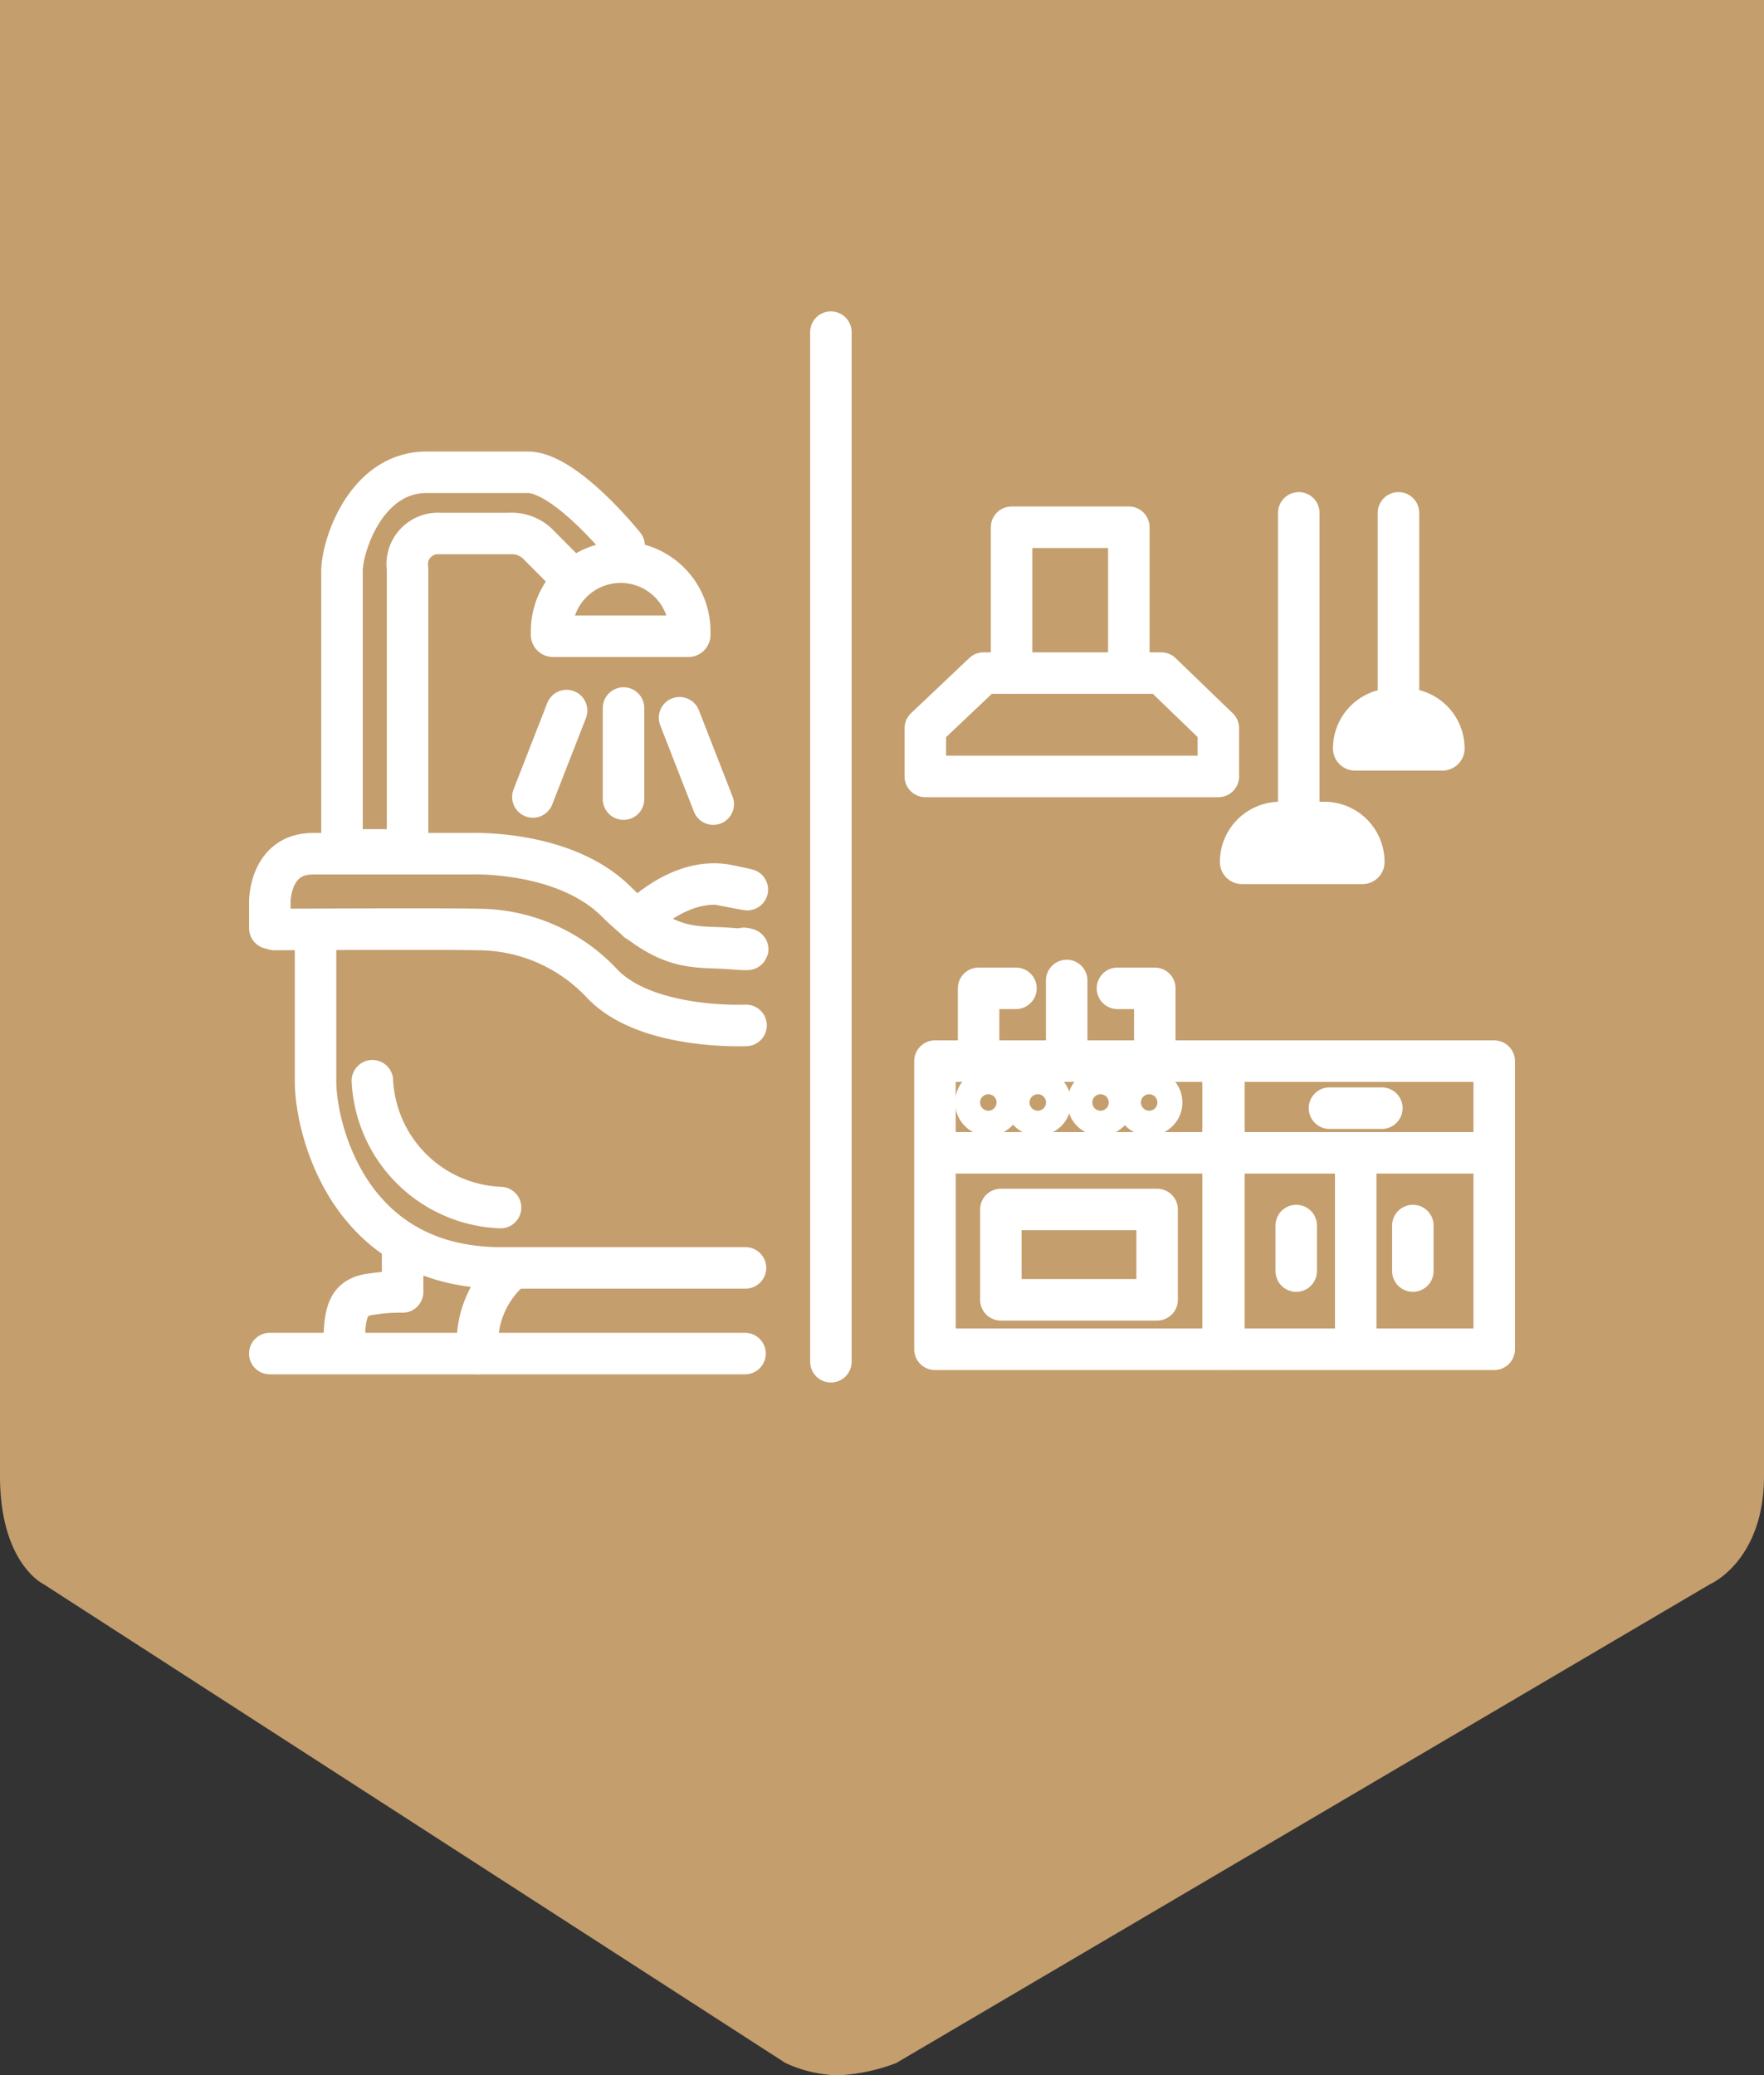 <svg xmlns="http://www.w3.org/2000/svg" width="85" height="99.976" viewBox="0 0 85 99.976"><rect x="0" y="0" width="85" height="99.976" fill="#333333" stroke="none"/><g id="Group_1136" data-name="Group 1136" transform="translate(-19692 -731)"><path id="Path_6606" data-name="Path 6606" d="M0,0H85V71.1c0,4.1-2.595,5.214-2.595,5.214L43.19,99.381a8.939,8.939,0,0,1-2.819.594,6.372,6.372,0,0,1-2.525-.594L2.107,76.319S0,75.333,0,71.1,0,0,0,0Z" transform="translate(19692 731)" fill="#c49e6d"></path><g id="Group_1103" data-name="Group 1103" transform="translate(-2263.998 25.5)"><g id="Group_1101" data-name="Group 1101" transform="translate(21968.998 728.25)"><path id="Path_6640" data-name="Path 6640" d="M23488.67,131.285s-2.828-3.535-4.648-3.535h-4.869c-2.928,0-4.078,3.55-4.078,4.769v13.422h3.16V132.4a1.481,1.481,0,0,1,1.553-1.7h3.359a1.813,1.813,0,0,1,1.322.465l1.475,1.483" transform="translate(-23471.596 -127.749)" fill="none" stroke="#fff" stroke-linecap="round" stroke-linejoin="round" stroke-width="2"></path><g id="Rectangle_1320" data-name="Rectangle 1320" transform="translate(12.579 3.332)" fill="none" stroke="#fff" stroke-linecap="round" stroke-linejoin="round" stroke-width="2"><path d="M4.329,0h0A4.329,4.329,0,0,1,8.657,4.329V5.565a0,0,0,0,1,0,0H0a0,0,0,0,1,0,0V4.329A4.329,4.329,0,0,1,4.329,0Z" stroke="none"></path><path d="M4.329,1h0A3.329,3.329,0,0,1,7.657,4.329V4.5a.068.068,0,0,1-.068.068H1.068A.068.068,0,0,1,1,4.5V4.329A3.329,3.329,0,0,1,4.329,1Z" fill="none"></path></g><path id="Path_6641" data-name="Path 6641" d="M23639.5,259.775v4.389" transform="translate(-23622.455 -248.417)" fill="none" stroke="#fff" stroke-linecap="round" stroke-width="2"></path><path id="Path_6642" data-name="Path 6642" d="M23588.8,261.214l-1.625,4.162" transform="translate(-23574.498 -249.733)" fill="none" stroke="#fff" stroke-linecap="round" stroke-width="2"></path><path id="Path_6643" data-name="Path 6643" d="M23587.174,261.214l1.625,4.162" transform="translate(-23567.43 -249.388)" fill="none" stroke="#fff" stroke-linecap="round" stroke-width="2"></path><path id="Path_6644" data-name="Path 6644" d="M23436.918,383.587s8.4-.042,9.791,0a8.193,8.193,0,0,1,5.982,2.586c2.119,2.264,6.953,2.033,6.953,2.033" transform="translate(-23436.695 -361.559)" fill="none" stroke="#fff" stroke-linecap="round" stroke-linejoin="round" stroke-width="2"></path><path id="Path_6646" data-name="Path 6646" d="M23434.332,345.039v-1.29s-.01-2.3,2.072-2.3h7.643s4.479-.18,6.971,2.3,3.828,2.144,5.367,2.26.791,0,.791,0" transform="translate(-23434.33 -323.073)" fill="none" stroke="#fff" stroke-linecap="round" stroke-linejoin="round" stroke-width="2"></path><path id="Path_6647" data-name="Path 6647" d="M23649.928,360.393s2.053-2.2,4.383-1.713-.5-.065-.5-.065" transform="translate(-23632.219 -338.774)" fill="none" stroke="#fff" stroke-linecap="round" stroke-linejoin="round" stroke-width="2"></path><path id="Path_6648" data-name="Path 6648" d="M23460.15,383.569v7.24c0,2.065,1.461,8.954,8.93,8.954h11.787" transform="translate(-23457.945 -361.434)" fill="none" stroke="#fff" stroke-linecap="round" stroke-linejoin="round" stroke-width="2"></path><path id="Path_6649" data-name="Path 6649" d="M23556.938,573.3a4.683,4.683,0,0,0-1.684,4.127" transform="translate(-23545.223 -534.969)" fill="none" stroke="#fff" stroke-linecap="round" stroke-width="2"></path><path id="Path_6650" data-name="Path 6650" d="M23479.986,559.461V561.8a8.666,8.666,0,0,0-1.453.1c-1.213.129-1.365.859-1.365,2.654" transform="translate(-23473.586 -522.313)" fill="none" stroke="#fff" stroke-linecap="round" stroke-linejoin="round" stroke-width="2"></path><path id="Path_6653" data-name="Path 6653" d="M23445.326,621.648h22.9" transform="translate(-23445.326 -579.192)" fill="none" stroke="#fff" stroke-linecap="round" stroke-width="2"></path><path id="Path_6654" data-name="Path 6654" d="M23493.684,468.335a6.432,6.432,0,0,0,6.176,6.111" transform="translate(-23488.74 -439.023)" fill="none" stroke="#fff" stroke-linecap="round" stroke-width="2"></path></g><g id="Group_1102" data-name="Group 1102" transform="translate(22000.049 730.206)"><g id="Rectangle_1314" data-name="Rectangle 1314" transform="translate(0 25.412)" fill="none" stroke="#fff" stroke-linecap="round" stroke-linejoin="round" stroke-width="2"><rect width="15.882" height="15.882" stroke="none"></rect><rect x="1" y="1" width="13.882" height="13.882" fill="none"></rect></g><g id="Rectangle_1315" data-name="Rectangle 1315" transform="translate(13.926 25.412)" fill="none" stroke="#fff" stroke-linecap="round" stroke-linejoin="round" stroke-width="2"><rect width="15.023" height="15.882" stroke="none"></rect><rect x="1" y="1" width="13.023" height="13.882" fill="none"></rect></g><path id="Path_6625" data-name="Path 6625" d="M22700.629,916.282h-13.168" transform="translate(-22672.779 -885.453)" fill="none" stroke="#fff" stroke-linecap="round" stroke-width="2"></path><path id="Path_6626" data-name="Path 6626" d="M22700.57,916.282h-13.105" transform="translate(-22686.26 -885.453)" fill="none" stroke="#fff" stroke-linecap="round" stroke-width="2"></path><g id="Rectangle_1317" data-name="Rectangle 1317" transform="translate(3.176 32.559)" fill="none" stroke="#fff" stroke-linecap="round" stroke-linejoin="round" stroke-width="2"><rect width="9.529" height="6.353" stroke="none"></rect><rect x="1" y="1" width="7.529" height="4.353" fill="none"></rect></g><path id="Path_6627" data-name="Path 6627" d="M22738.994,970.176v2.193" transform="translate(-22720.586 -935.843)" fill="none" stroke="#fff" stroke-linecap="round" stroke-width="2"></path><path id="Path_6628" data-name="Path 6628" d="M22738.994,970.176v2.193" transform="translate(-22714.965 -935.843)" fill="none" stroke="#fff" stroke-linecap="round" stroke-width="2"></path><path id="Path_6629" data-name="Path 6629" d="M22758.66,889.99h2.525" transform="translate(-22738.65 -861.312)" fill="none" stroke="#fff" stroke-linecap="round" stroke-width="2"></path><path id="Path_6632" data-name="Path 6632" d="M22599.5,828.092v-3.253" transform="translate(-22592.152 -802.312)" fill="none" stroke="#fff" stroke-linecap="round" stroke-width="2"></path><path id="Path_6633" data-name="Path 6633" d="M22635.188,834.245v-2.872h-1.8" transform="translate(-22623.594 -808.468)" fill="none" stroke="#fff" stroke-linecap="round" stroke-linejoin="round" stroke-width="2"></path><path id="Path_6634" data-name="Path 6634" d="M22633.391,834.245v-2.872h1.8" transform="translate(-22630.287 -808.468)" fill="none" stroke="#fff" stroke-linecap="round" stroke-linejoin="round" stroke-width="2"></path><path id="Path_6635" data-name="Path 6635" d="M22739.6,549v14.171" transform="translate(-22721.068 -549)" fill="none" stroke="#fff" stroke-linecap="round" stroke-width="2"></path><path id="Path_6636" data-name="Path 6636" d="M22799.488,549v8.446" transform="translate(-22776.152 -549)" fill="none" stroke="#fff" stroke-linecap="round" stroke-width="2"></path><g id="Rectangle_1318" data-name="Rectangle 1318" transform="translate(14.73 13.918)" fill="none" stroke="#fff" stroke-linecap="round" stroke-linejoin="round" stroke-width="2"><path d="M3.971,0h0A3.971,3.971,0,0,1,7.941,3.971v0a0,0,0,0,1,0,0H0a0,0,0,0,1,0,0v0A3.971,3.971,0,0,1,3.971,0Z" stroke="none"></path><path d="M2.9,1H5.036a1.9,1.9,0,0,1,1.9,1.9v0a.066.066,0,0,1-.066.066H1.066A.066.066,0,0,1,1,2.9v0A1.9,1.9,0,0,1,2.9,1Z" fill="none"></path></g><g id="Rectangle_1319" data-name="Rectangle 1319" transform="translate(20.179 8.45)" fill="none" stroke="#fff" stroke-linecap="round" stroke-linejoin="round" stroke-width="2"><path d="M3.176,0h0A3.176,3.176,0,0,1,6.353,3.176v.794a0,0,0,0,1,0,0H0a0,0,0,0,1,0,0V3.176A3.176,3.176,0,0,1,3.176,0Z" stroke="none"></path><path d="M2.9,1h.543a1.9,1.9,0,0,1,1.9,1.9v0a.066.066,0,0,1-.066.066H1.066A.066.066,0,0,1,1,2.9v0A1.9,1.9,0,0,1,2.9,1Z" fill="none"></path></g><path id="Path_6637" data-name="Path 6637" d="M22522.285,641.921h8.559l2.754,2.658V646.9h-14.121v-2.321Z" transform="translate(-22518.941 -634.203)" fill="none" stroke="#fff" stroke-linecap="round" stroke-linejoin="round" stroke-width="2"></path><path id="Path_6638" data-name="Path 6638" d="M22569.547,564.425V557.4h5.65v7.02" transform="translate(-22564.854 -556.707)" fill="none" stroke="#fff" stroke-linecap="round" stroke-linejoin="round" stroke-width="2"></path><g id="Ellipse_50" data-name="Ellipse 50" transform="translate(3.176 28.007)" fill="none" stroke="#fff" stroke-linecap="round" stroke-linejoin="round" stroke-width="2"><circle cx="0.397" cy="0.397" r="0.397" stroke="none"></circle><circle cx="0.397" cy="0.397" r="0.603" fill="none"></circle></g><g id="Ellipse_51" data-name="Ellipse 51" transform="translate(5.559 28.007)" fill="none" stroke="#fff" stroke-linecap="round" stroke-linejoin="round" stroke-width="2"><circle cx="0.397" cy="0.397" r="0.397" stroke="none"></circle><circle cx="0.397" cy="0.397" r="0.603" fill="none"></circle></g><g id="Ellipse_52" data-name="Ellipse 52" transform="translate(8.583 28.007)" fill="none" stroke="#fff" stroke-linecap="round" stroke-linejoin="round" stroke-width="2"><circle cx="0.397" cy="0.397" r="0.397" stroke="none"></circle><circle cx="0.397" cy="0.397" r="0.603" fill="none"></circle></g><g id="Ellipse_53" data-name="Ellipse 53" transform="translate(10.925 28.007)" fill="none" stroke="#fff" stroke-linecap="round" stroke-linejoin="round" stroke-width="2"><circle cx="0.397" cy="0.397" r="0.397" stroke="none"></circle><circle cx="0.397" cy="0.397" r="0.603" fill="none"></circle></g><path id="Path_6639" data-name="Path 6639" d="M22540.258,587.821v9.761" transform="translate(-22518.982 -556.993)" fill="none" stroke="#fff" stroke-width="2"></path></g><path id="Path_6655" data-name="Path 6655" d="M21997.682,653.157v49.6" transform="translate(-1.647 68.343)" fill="none" stroke="#fff" stroke-linecap="round" stroke-width="2"></path></g></g></svg>